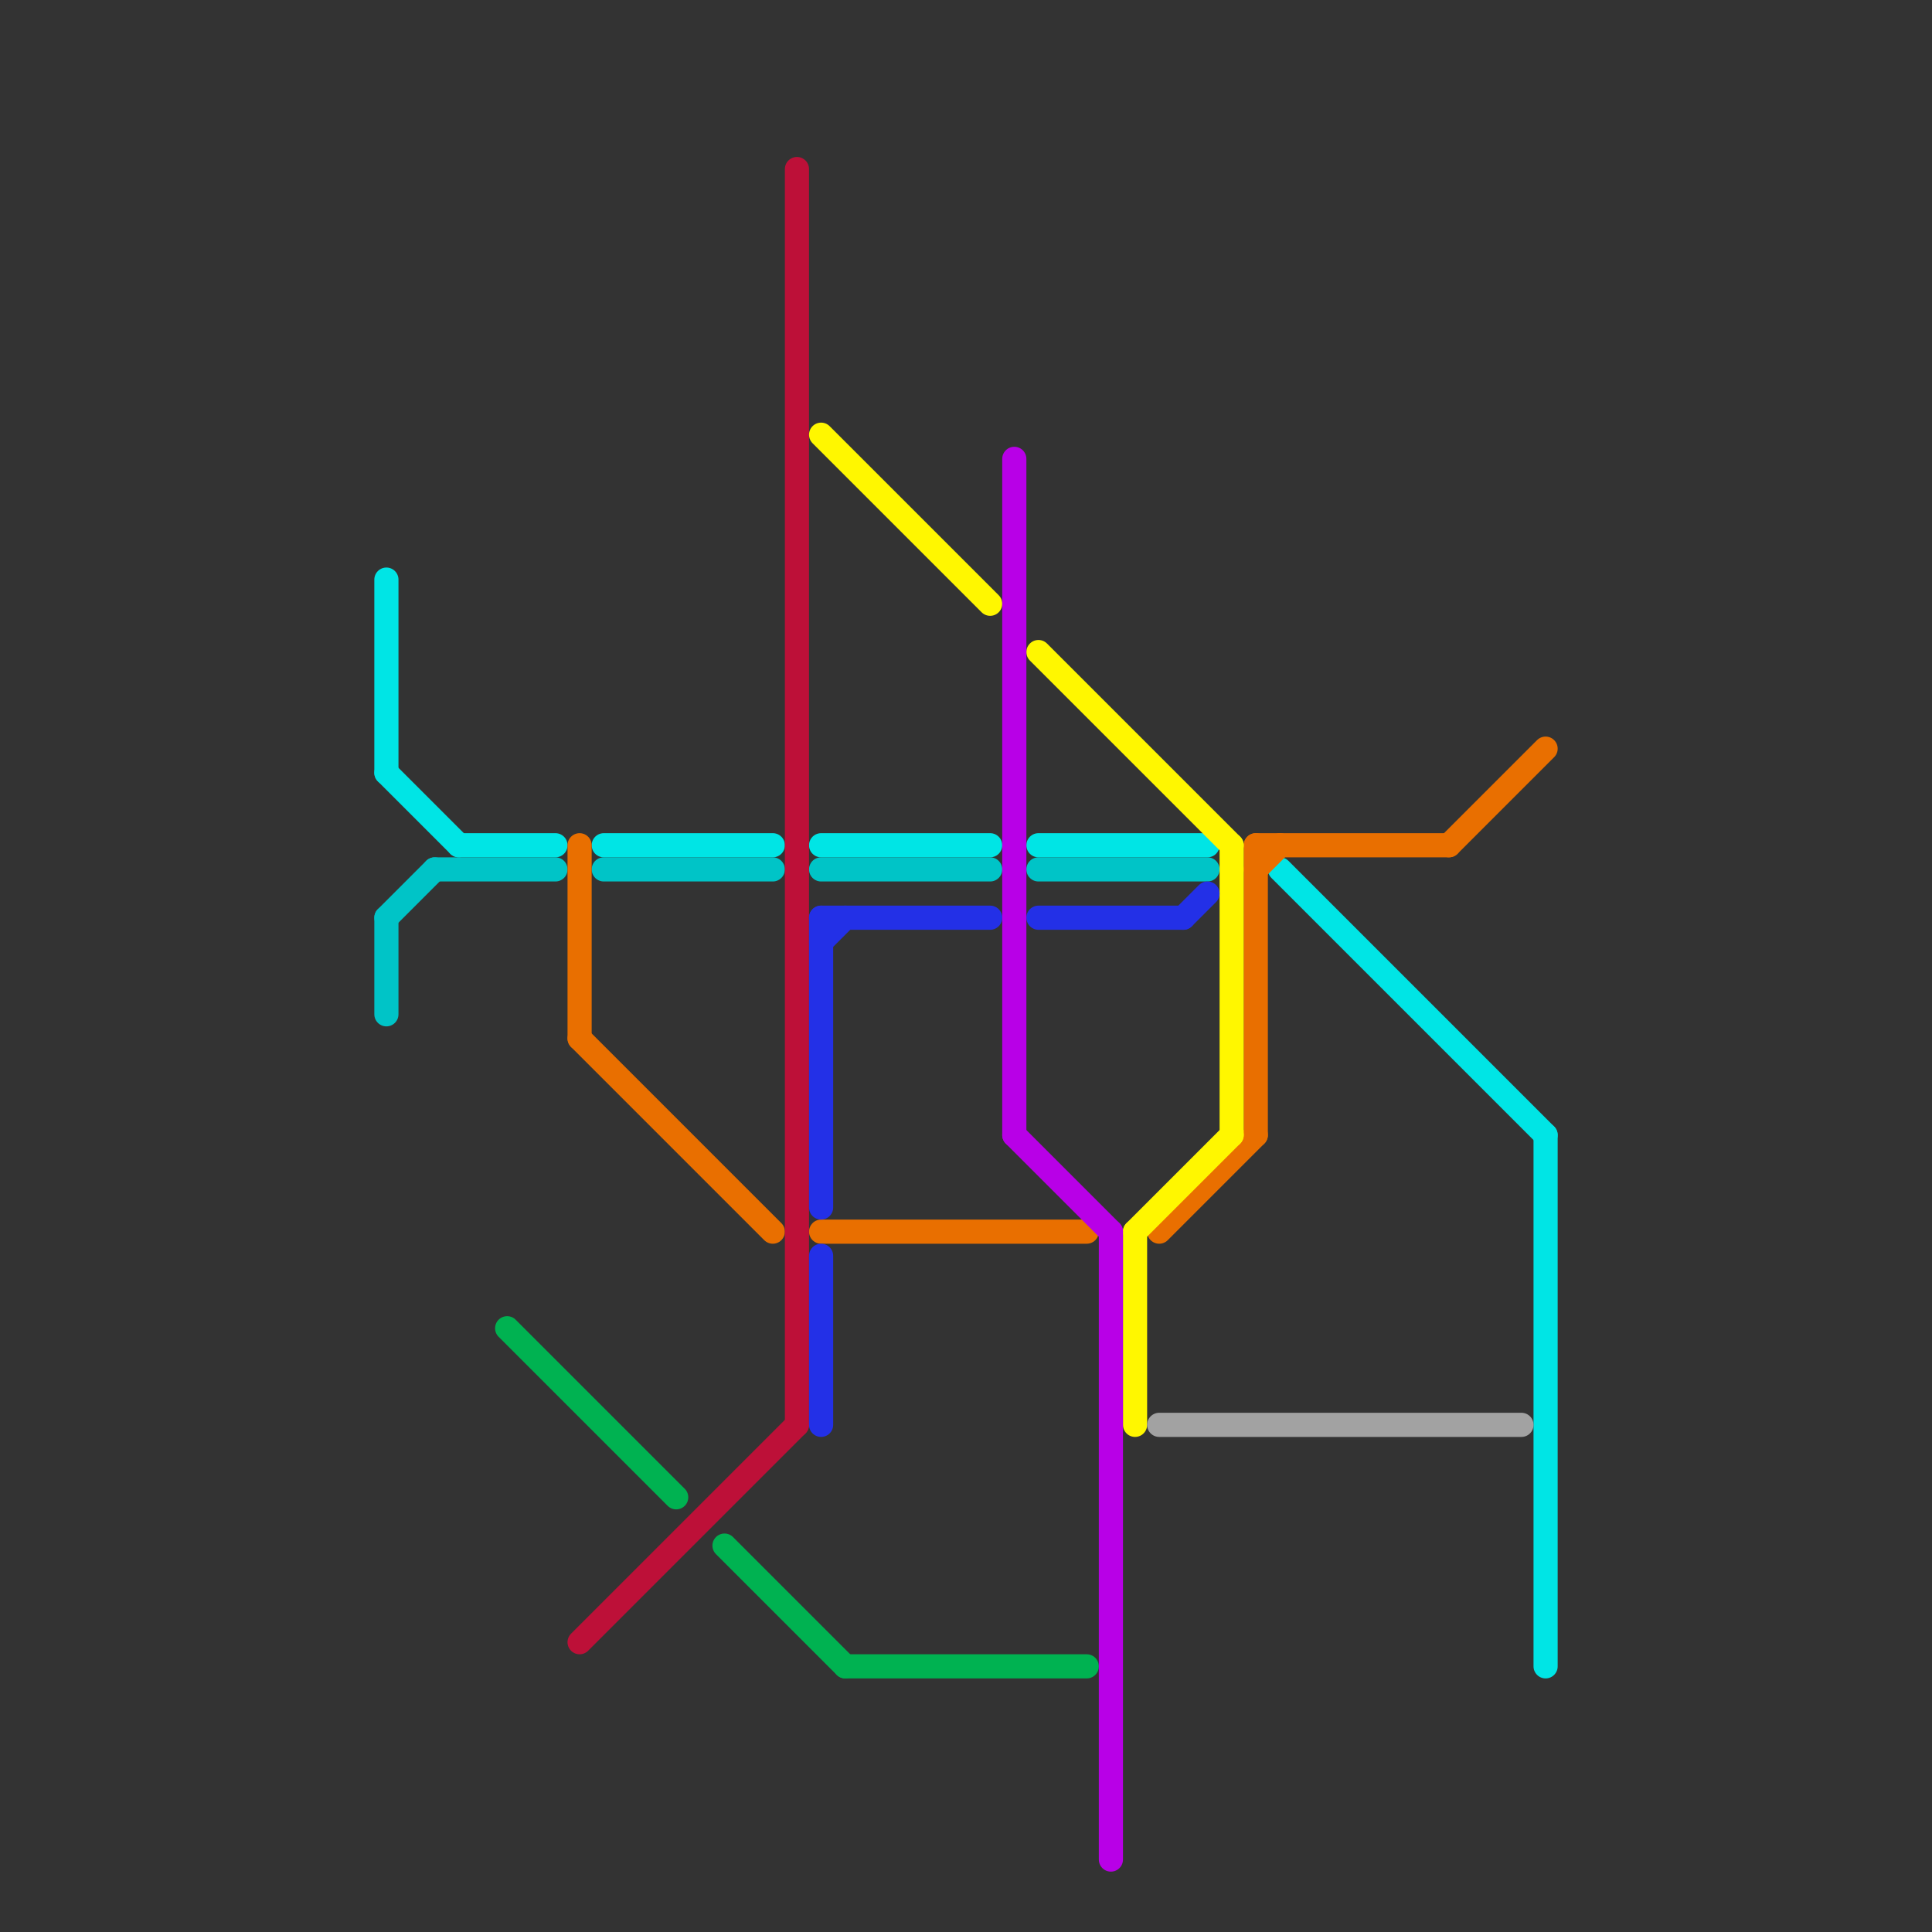 
<svg version="1.1" xmlns="http://www.w3.org/2000/svg" viewBox="0 0 80 80">
<rect x="0" y="0" width="80" height="80" fill="#333333" stroke="none"/>
<style>text { font: 1px Helvetica; font-weight: 600; white-space: pre; dominant-baseline: central; } line { stroke-width: 1; fill: none; stroke-linecap: round; stroke-linejoin: round; } .c0 { stroke: #00e5e5 } .c1 { stroke: #00c4c7 } .c2 { stroke: #00b251 } .c3 { stroke: #e96f00 } .c4 { stroke: #bd1038 } .c5 { stroke: #fff700 } .c6 { stroke: #2330e7 } .c7 { stroke: #b800e7 } .c8 { stroke: #a2a2a2 }</style><defs><g id="wm-xf"><circle r="1.2" fill="#000"/><circle r="0.9" fill="#fff"/><circle r="0.6" fill="#000"/><circle r="0.3" fill="#fff"/></g><g id="wm"><circle r="0.6" fill="#000"/><circle r="0.3" fill="#fff"/></g></defs><line class="c0" x1="43" y1="35" x2="50" y2="35"/><line class="c0" x1="34" y1="35" x2="41" y2="35"/><line class="c0" x1="16" y1="32" x2="19" y2="35"/><line class="c0" x1="19" y1="35" x2="23" y2="35"/><line class="c0" x1="53" y1="36" x2="64" y2="47"/><line class="c0" x1="64" y1="47" x2="64" y2="69"/><line class="c0" x1="25" y1="35" x2="32" y2="35"/><line class="c0" x1="16" y1="24" x2="16" y2="32"/><line class="c1" x1="16" y1="38" x2="18" y2="36"/><line class="c1" x1="18" y1="36" x2="23" y2="36"/><line class="c1" x1="16" y1="38" x2="16" y2="42"/><line class="c1" x1="25" y1="36" x2="32" y2="36"/><line class="c1" x1="34" y1="36" x2="41" y2="36"/><line class="c1" x1="43" y1="36" x2="50" y2="36"/><line class="c2" x1="30" y1="64" x2="35" y2="69"/><line class="c2" x1="35" y1="69" x2="45" y2="69"/><line class="c2" x1="21" y1="55" x2="28" y2="62"/><line class="c3" x1="24" y1="43" x2="32" y2="51"/><line class="c3" x1="24" y1="35" x2="24" y2="43"/><line class="c3" x1="52" y1="35" x2="60" y2="35"/><line class="c3" x1="52" y1="35" x2="52" y2="47"/><line class="c3" x1="48" y1="51" x2="52" y2="47"/><line class="c3" x1="52" y1="36" x2="53" y2="35"/><line class="c3" x1="34" y1="51" x2="45" y2="51"/><line class="c3" x1="60" y1="35" x2="64" y2="31"/><line class="c4" x1="33" y1="7" x2="33" y2="59"/><line class="c4" x1="24" y1="68" x2="33" y2="59"/><line class="c5" x1="47" y1="51" x2="47" y2="59"/><line class="c5" x1="34" y1="18" x2="41" y2="25"/><line class="c5" x1="51" y1="35" x2="51" y2="47"/><line class="c5" x1="43" y1="27" x2="51" y2="35"/><line class="c5" x1="47" y1="51" x2="51" y2="47"/><line class="c6" x1="49" y1="38" x2="50" y2="37"/><line class="c6" x1="34" y1="39" x2="35" y2="38"/><line class="c6" x1="34" y1="52" x2="34" y2="59"/><line class="c6" x1="43" y1="38" x2="49" y2="38"/><line class="c6" x1="34" y1="38" x2="41" y2="38"/><line class="c6" x1="34" y1="38" x2="34" y2="50"/><line class="c7" x1="46" y1="51" x2="46" y2="77"/><line class="c7" x1="42" y1="19" x2="42" y2="47"/><line class="c7" x1="42" y1="47" x2="46" y2="51"/><line class="c8" x1="48" y1="59" x2="63" y2="59"/>
</svg>
